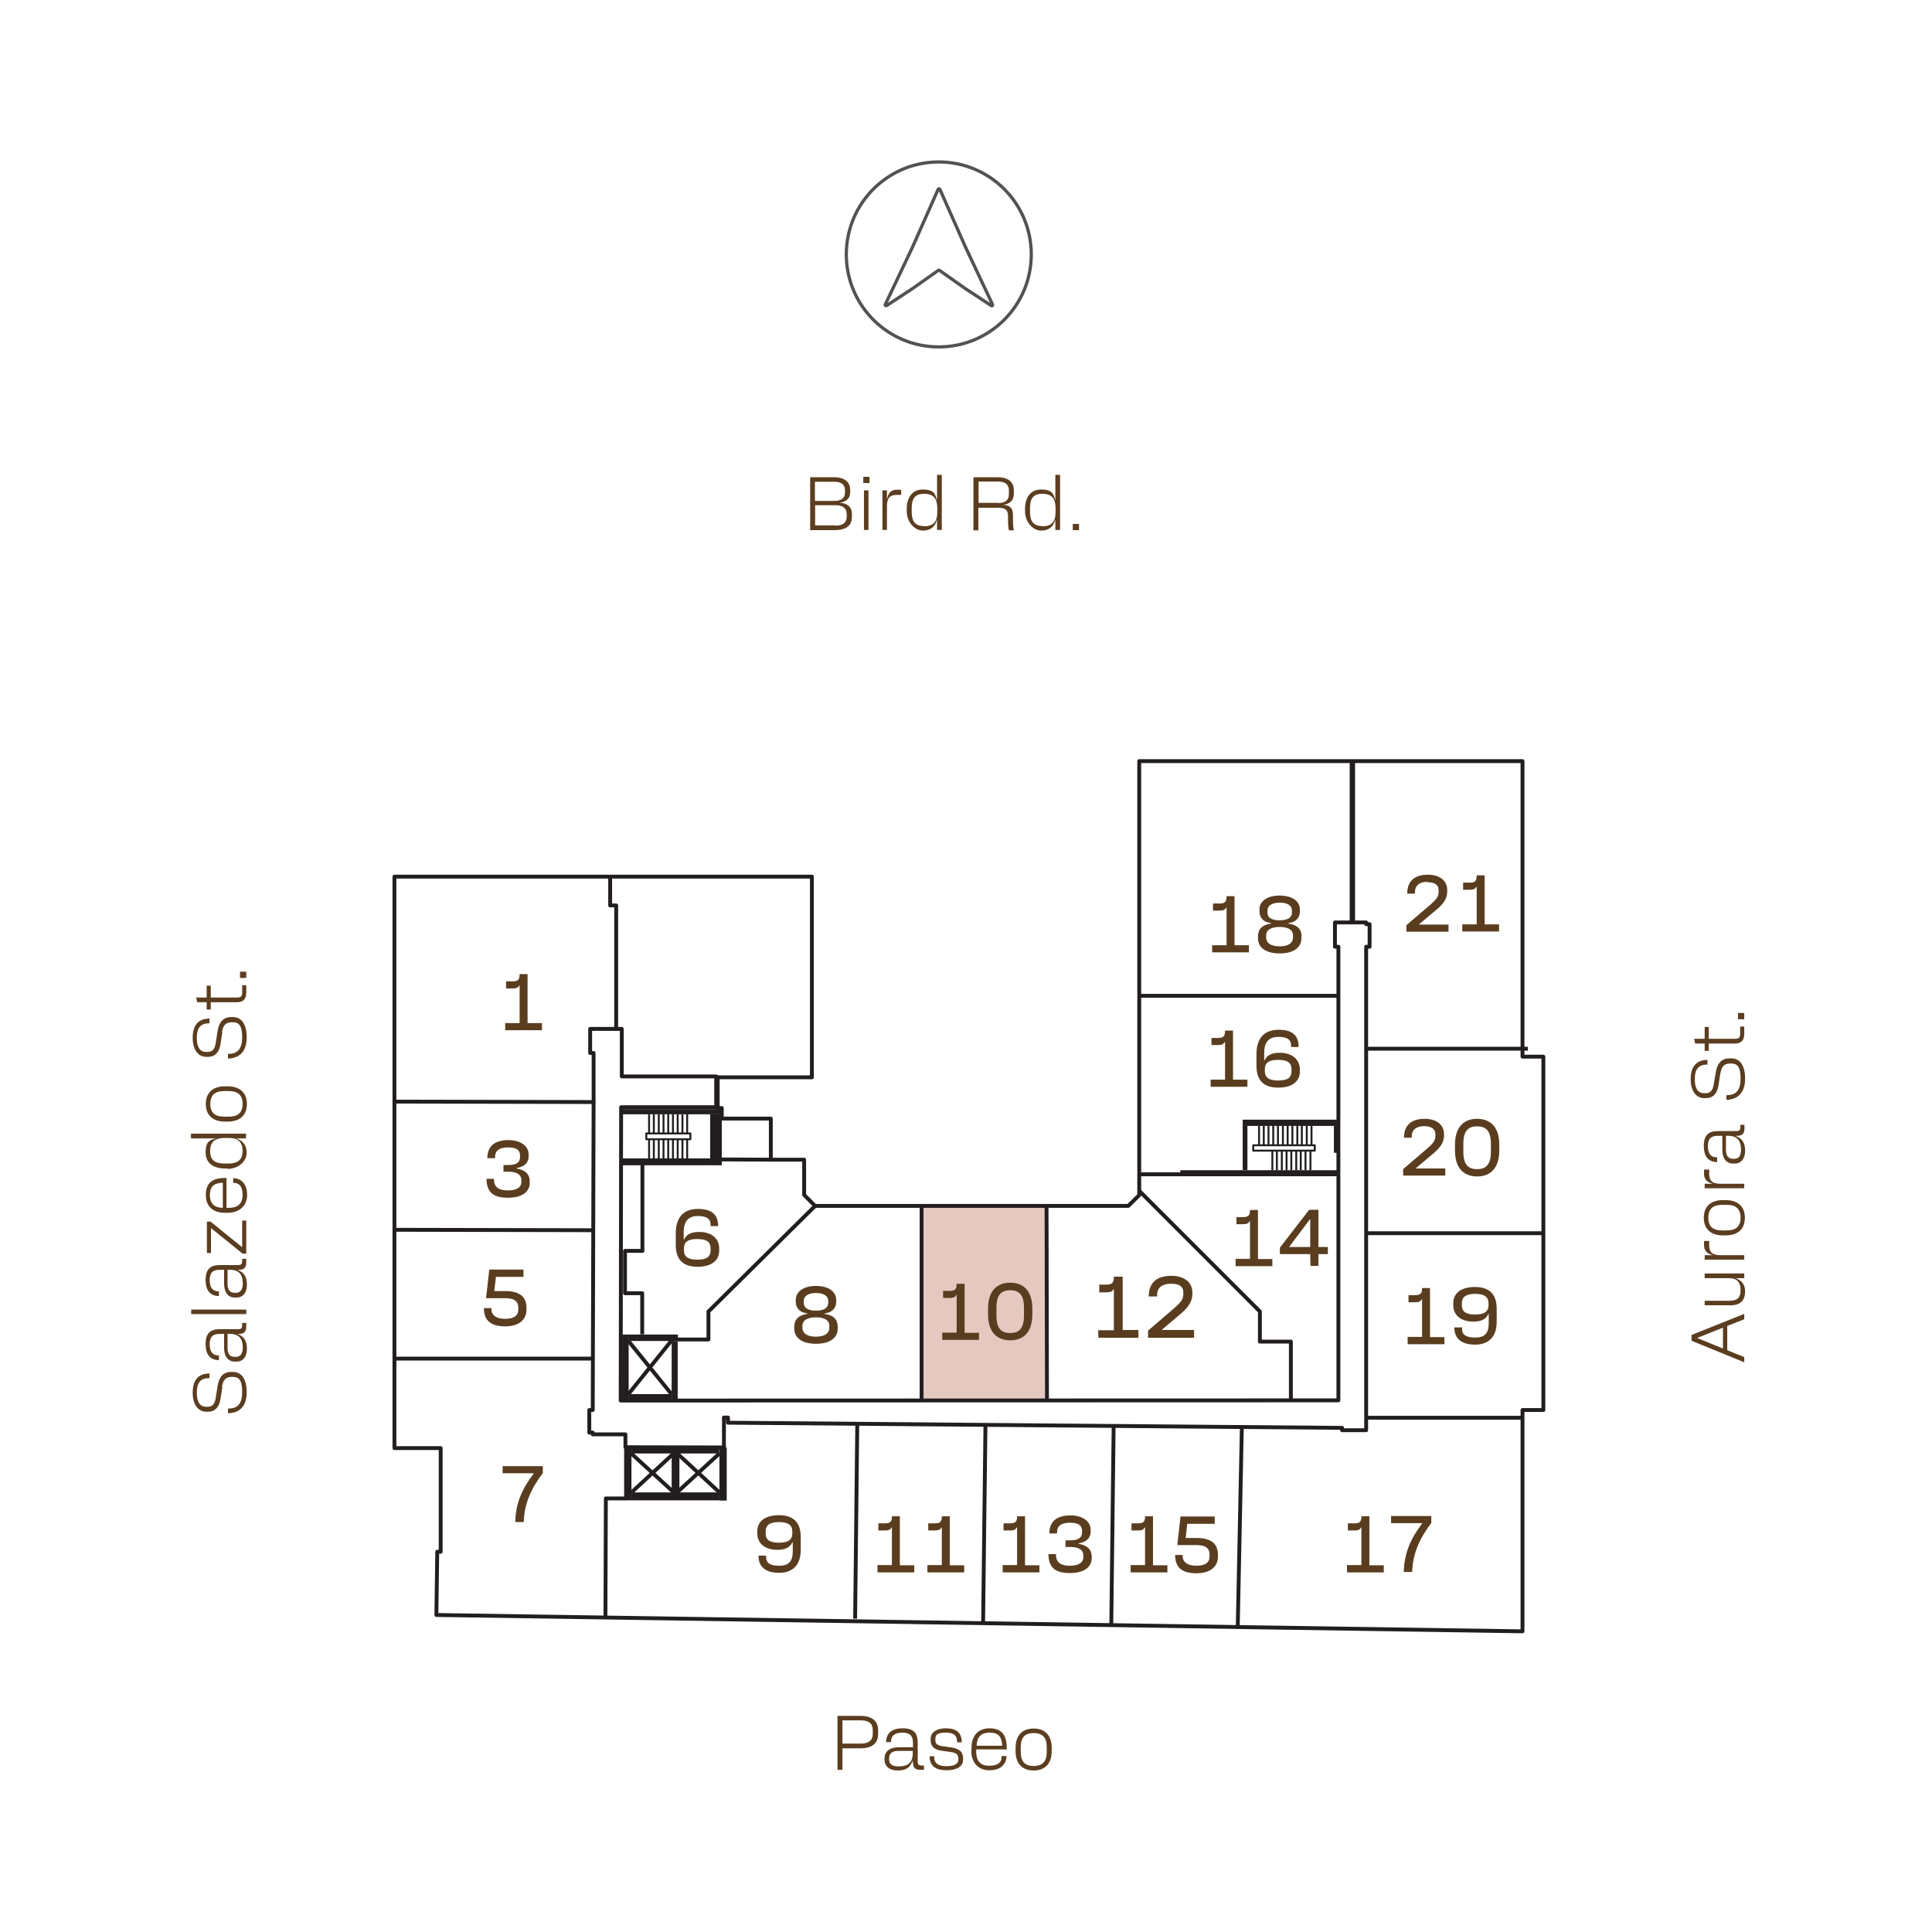 <svg xmlns="http://www.w3.org/2000/svg" xmlns:xlink="http://www.w3.org/1999/xlink" id="Capa_1" x="0px" y="0px" viewBox="0 0 898.3 898.3" style="enable-background:new 0 0 898.3 898.3;" xml:space="preserve"> <style type="text/css"> .st0{fill:#E5C9C1;} .st1{fill:#5B3D1F;} .st2{clip-path:url(#SVGID_00000172431772215213345690000016775718827062859928_);} .st3{fill:none;stroke:#221E20;stroke-width:1.8;stroke-linejoin:round;} .st4{fill:none;stroke:#221E20;stroke-width:2.5;stroke-linejoin:round;} .st5{fill:#221E20;} .st6{fill:none;stroke:#221E20;stroke-width:0.9;stroke-linejoin:round;} .st7{fill:#5A3D1F;} .st8{fill:none;stroke:#525252;stroke-width:1.5;stroke-miterlimit:10;} </style> <g id="Capa_2"> <polygon class="st0" points="486.8,650.6 428.5,650.6 428.5,560.7 486.6,560.8 "></polygon> <g> <g> <path class="st1" d="M376.7,221.9h11.1c4.4,0,7.5,1.8,7.5,5.9v1.1c0,3-2.1,4.5-4.9,4.8l0,0c3.4,0.3,5.7,1.8,5.7,5.3v1.4 c0,4.5-3.4,6.1-8.3,6.1h-11.1V222l0,0L376.7,221.9z M387.9,232.9c3.3,0,5-1.3,5-4V228c0-2.7-1.8-4-5-4h-9v8.9H387.9z M388.4,244.4c3.5,0,5.3-1.4,5.3-4.2v-1.1c0-2.8-1.8-4.2-5.3-4.2H379v9.4h9.4V244.4z"></path> <path class="st1" d="M401.4,221.7h2.9v2.9h-2.9V221.7z M401.7,228h2.1v18.4h-2.1V228z"></path> <path class="st1" d="M419,228v2.1h-2.1c-3.4,0-4.5,1.8-4.5,5.3v11h-2.1V228h2.1v3.9h0.1c0.5-2.5,1.6-4.2,4.6-4.2 S418.6,227.8,419,228L419,228L419,228z"></path> <path class="st1" d="M421.6,237.8v-1.2c0-5.1,2.4-9,7.5-9s5.8,2.1,6.5,4.9h0.1v-11.7h2.2v25.6h-2.2v-4.6h-0.1 c-0.7,2.8-2.7,4.9-6.5,4.9s-7.5-3.9-7.5-9l0,0V237.8z M429.7,244.7c4.4,0,6.1-2.3,6.1-6.5v-1.8c0-4.4-1.6-6.8-6.1-6.8 s-5.8,2.4-5.8,6.9v1.3c0,4.4,1.4,6.8,5.8,6.8l0,0V244.7z"></path> <path class="st1" d="M452.7,221.9h11.2c4.4,0,7.5,1.8,7.5,6.2v1.4c0,3.4-2.1,4.9-5,5.2l0,0c2.8,0.2,4.6,1.3,4.6,4.6v2.4 c0,1.5,0,3.1,0.4,4.9h-2.3c-0.4-1.8-0.4-3.4-0.4-4.9V240c0-2.9-1.3-3.9-4.3-3.9h-9.5v10.5h-2.3v-24.5l0,0L452.7,221.9 L452.7,221.9z M464.1,233.9c3.2,0,5-1.3,5-4.1V228c0-2.8-1.8-4.1-5-4.1H455v9.9h9.1V233.9z"></path> <path class="st1" d="M476.6,237.8v-1.2c0-5.1,2.4-9,7.5-9s5.8,2.1,6.5,4.9h0.1v-11.7h2.2v25.6h-2.2v-4.6h-0.1 c-0.7,2.8-2.7,4.9-6.5,4.9s-7.5-3.9-7.5-9l0,0V237.8z M484.7,244.7c4.4,0,6.1-2.3,6.1-6.5v-1.8c0-4.4-1.6-6.8-6.1-6.8 s-5.8,2.4-5.8,6.9v1.3c0,4.4,1.4,6.8,5.8,6.8l0,0V244.7z"></path> <path class="st1" d="M498.8,243.6h2.9v2.9h-2.9V243.6z"></path> </g> <g> <path class="st1" d="M103.4,644.8l-0.9,5.8c-0.6,3.6-2.5,5.8-5.8,5.8h-0.8c-3.5,0-6.3-3-6.3-8.8s2.4-8.9,7.8-9v2.2h-0.5 c-3.6,0-5.4,2.1-5.4,6.8s1.8,6.5,4.3,6.5h0.5c2.5,0,3.5-1.2,4-4.1l0.9-5.8c0.7-4,2.6-6.3,6.3-6.3h0.9c3.8,0,6.3,3.2,6.3,9.4 s-2.9,9.7-8.7,9.8v-2.2h0.5c4,0,6.1-2.3,6.1-7.7s-1.4-7-4.4-7h-0.5c-2.7,0-4,1.4-4.5,4.7h0.2V644.8z"></path> <path class="st1" d="M111.3,620.2h-0.9c3.4,1.3,4.4,3.6,4.4,7s-1.6,5.9-4.9,5.9h-0.8c-2.8,0-4.9-2.2-4.9-6.3v-6.6h-2 c-3.2,0-4.7,1.3-4.7,4.8s1.4,5.1,3.8,5.2h0.5v2.2c-4,0-6.2-2.5-6.2-7.5s2.2-6.9,6.7-6.9h8.5c1.4,0,1.8-0.6,1.8-1.8v-1.1h1.9 c0,0.5,0,1,0,1.8C114.5,618.8,113.7,620.2,111.3,620.2L111.3,620.2L111.3,620.2z M112.9,626.7c0-3.3-1-6.5-6-6.5h-1.1v6.6 c0,2.9,1.3,4.1,3.3,4.1h0.6C111.8,630.9,112.8,629.4,112.9,626.7L112.9,626.7L112.9,626.7z"></path> <path class="st1" d="M88.9,611v-2.1h25.6v2.1H88.9z"></path> <path class="st1" d="M111.3,590.4h-0.9c3.4,1.3,4.4,3.6,4.4,7s-1.6,5.9-4.9,5.9h-0.8c-2.8,0-4.9-2.2-4.9-6.3v-6.6h-2 c-3.2,0-4.7,1.3-4.7,4.8s1.4,5.1,3.8,5.2h0.5v2.2c-4,0-6.2-2.5-6.2-7.5s2.2-6.9,6.7-6.9h8.5c1.4,0,1.8-0.6,1.8-1.8v-1.1h1.9 c0,0.5,0,1,0,1.8C114.5,589,113.7,590.4,111.3,590.4L111.3,590.4L111.3,590.4z M112.9,596.9c0-3.3-1-6.5-6-6.5h-1.1v6.6 c0,2.9,1.3,4.1,3.3,4.1h0.6C111.8,601.1,112.8,599.6,112.9,596.9L112.9,596.9L112.9,596.9z"></path> <path class="st1" d="M112.8,582.9L98.1,571l0,0v11.6h-1.9V568h1.7l14.7,11.9l0,0v-12.4h1.9v15.4H112.8z"></path> <path class="st1" d="M105.9,563.9h-1.4c-5,0-8.8-2.6-8.8-8.3s3.2-7.9,9-7.9h0.6v13.9h1.1c3.9,0,6.4-1.7,6.4-6s-1.9-5.6-4-5.6 h-0.4v-2.2c3.7,0,6.5,2.6,6.5,7.8S111.1,563.9,105.9,563.9L105.9,563.9L105.9,563.9z M103.6,549.9c-3.8,0.2-6,1.4-6,5.7 s2.3,5.9,6,6V549.9L103.6,549.9L103.6,549.9z"></path> <path class="st1" d="M105.8,543.3h-1.2c-5.1,0-9-2.3-9-7.5s2.1-5.8,4.9-6.5l0,0H88.8v-2.2h25.6v2.2h-4.6c2.8,0.9,4.9,2.8,4.9,6.7 s-3.8,7.5-9,7.5l0,0L105.8,543.3z M112.8,535.2c0-4.4-2.3-6.1-6.5-6.1h-1.8c-4.4,0-6.8,1.7-6.8,6.1s2.4,5.8,6.9,5.8h1.3 C110.3,541,112.7,539.6,112.8,535.2L112.8,535.2L112.8,535.2z"></path> <path class="st1" d="M104.5,505.1h1.4c5,0,8.9,2.5,8.9,8.2c0,5.7-3.8,8.2-8.9,8.2h-1.4c-5,0-8.8-2.5-8.8-8.2 S99.5,505.1,104.5,505.1L104.5,505.1L104.5,505.1z M112.8,513.3c0-4.4-2.5-6-6.4-6h-2.2c-3.9,0-6.4,1.6-6.4,6 c0,4.4,2.5,5.9,6.4,5.9h2.2C110.3,519.2,112.8,517.6,112.8,513.3z"></path> <path class="st1" d="M103.4,479.8l-0.9,5.8c-0.6,3.6-2.5,5.8-5.8,5.8h-0.8c-3.5,0-6.3-3-6.3-8.8s2.4-8.9,7.8-9v2.2h-0.5 c-3.6,0.1-5.4,2.1-5.4,6.8s1.8,6.5,4.3,6.5h0.5c2.5,0,3.5-1.2,4-4.1l0.9-5.8c0.7-4,2.6-6.3,6.3-6.3h0.9c3.8,0,6.3,3.2,6.3,9.4 s-2.9,9.7-8.7,9.9V490h0.5c4-0.1,6.1-2.4,6.1-7.7s-1.4-7-4.4-7h-0.5c-2.7,0-4,1.4-4.5,4.7l0,0L103.4,479.8L103.4,479.8z"></path> <path class="st1" d="M110.2,466H98v3.4h-1.9V466h-4.4l-0.5-2.2h4.9v-5.5H98v5.5h12.3c1.7,0,2.3-0.6,2.3-2.3v-3.4h1.9 c0,1,0,2.1,0,3.4C114.5,464.5,113.1,466,110.2,466L110.2,466L110.2,466z"></path> <path class="st1" d="M111.6,454.7v-2.9h2.9v2.9H111.6z"></path> </g> <g> <path class="st1" d="M786.5,623.4v-2.7l24.5-9.8v2.5l-7.9,3.1v11.3l7.9,3.2v2.4L786.5,623.4L786.5,623.4z M801.1,617.3l-12,4.8 l0,0l12,4.9V617.3L801.1,617.3z"></path> <path class="st1" d="M792.6,594.3v-2.2H811v2.2h-3.9c2.4,1,4.3,2.6,4.3,6.2s-1.7,6.4-6.7,6.4h-12.1v-2.1h11.5 c4.2,0,5.2-1.9,5.2-5.1s-1.5-5.4-5.2-5.4L792.6,594.3L792.6,594.3z"></path> <path class="st1" d="M792.6,577h2.1v2.1c0,3.4,1.8,4.5,5.3,4.5h11v2.1h-18.4v-2.1h3.9c-2.5-0.6-4.2-1.8-4.2-4.7s0-1.5,0.2-1.9 L792.6,577L792.6,577z"></path> <path class="st1" d="M801,558h1.4c5,0,8.9,2.5,8.9,8.2s-3.8,8.2-8.9,8.2H801c-5,0-8.8-2.5-8.8-8.2S796,558,801,558z M809.3,566.2 c0-4.4-2.5-6-6.4-6h-2.2c-3.9,0-6.4,1.6-6.4,6s2.5,5.9,6.4,5.9h2.2C806.8,572.1,809.3,570.5,809.3,566.2z"></path> <path class="st1" d="M792.6,543.8h2.1v2.1c0,3.4,1.8,4.5,5.3,4.5h11v2.1h-18.4v-2.1h3.9c-2.5-0.6-4.2-1.8-4.2-4.7s0-1.5,0.2-1.9 L792.6,543.8L792.6,543.8z"></path> <path class="st1" d="M807.8,528.1h-0.9c3.4,1.3,4.5,3.6,4.5,7s-1.6,5.9-4.9,5.9h-0.8c-2.8,0-4.9-2.2-4.9-6.3v-6.6h-2 c-3.2,0-4.7,1.3-4.7,4.8s1.4,5.1,3.8,5.2h0.5v2.2c-4,0-6.2-2.5-6.2-7.5s2.2-6.9,6.7-6.9h8.5c1.4,0,1.8-0.6,1.8-1.8V523h1.9 c0,0.5,0,1,0,1.8C811.1,526.7,810.3,528.1,807.8,528.1L807.8,528.1L807.8,528.1z M809.5,534.6c0-3.3-1-6.5-6-6.5h-1v6.6 c0,2.9,1.3,4.1,3.3,4.1h0.6C808.5,538.8,809.5,537.3,809.5,534.6L809.5,534.6L809.5,534.6z"></path> <path class="st1" d="M799.9,499l-0.9,5.8c-0.6,3.6-2.5,5.8-5.8,5.8h-0.8c-3.5,0-6.3-3-6.3-8.8s2.5-8.9,7.8-9v2.2h-0.5 c-3.6,0.1-5.4,2.1-5.4,6.8s1.8,6.5,4.3,6.5h0.5c2.5,0,3.5-1.2,4-4.1l1-5.8c0.7-4,2.6-6.3,6.3-6.3h1c3.8,0,6.3,3.2,6.3,9.4 s-3,9.7-8.7,9.9v-2.2h0.5c4-0.1,6.1-2.3,6.1-7.7s-1.4-7-4.4-7h-0.5c-2.7,0-4,1.4-4.5,4.7l0,0L799.9,499L799.9,499z"></path> <path class="st1" d="M806.7,485.2h-12.2v3.4h-1.9v-3.4h-4.4l-0.5-2.2h4.9v-5.5h1.9v5.5h12.3c1.7,0,2.3-0.6,2.3-2.3v-3.4h1.9 c0,1,0,2.1,0,3.4c0,3-1.4,4.5-4.4,4.5l0,0H806.7z"></path> <path class="st1" d="M808.1,473.9V471h2.9v2.9H808.1z"></path> </g> <g> <path class="st1" d="M389.4,797.8H400c4.8,0,8.3,1.9,8.3,6.7v1.7c0,4.8-3.4,6.7-8.3,6.7h-8.3v10h-2.3v-25l0,0L389.4,797.8z M400.3,810.7c3.6,0,5.5-1.5,5.5-4.5v-1.8c0-3.1-1.9-4.5-5.5-4.5h-8.6v10.8H400.3z"></path> <path class="st1" d="M424.4,819.6v-0.9h-0.1c-1.2,3.5-3.5,4.5-7,4.5s-6-1.7-6-5v-0.8c0-2.9,2.3-5,6.4-5h6.8v-2 c0-3.3-1.4-4.8-4.9-4.8s-5.2,1.4-5.3,3.9v0.5H412c0.1-4.1,2.5-6.4,7.7-6.4s7,2.2,7,6.8v8.7c0,1.4,0.6,1.8,1.8,1.8h1.1v2 c-0.5,0-1.1,0-1.8,0c-2,0-3.3-0.8-3.3-3.3H424.4L424.4,819.6z M417.8,821.3c3.4,0,6.6-1,6.6-6.1v-1.1h-6.8c-3,0-4.2,1.4-4.2,3.4 v0.6c0,2.1,1.5,3.2,4.3,3.2L417.8,821.3L417.8,821.3z"></path> <path class="st1" d="M432.2,816.6h2.2v0.5c0,3.2,2.5,4.1,5.8,4.1s5.4-1,5.4-3v-0.5c0-2-0.9-2.7-3.6-3.1l-4.3-0.6 c-3.1-0.5-5-1.9-5-4.8v-0.7c0-3.2,3.1-4.9,7-4.9c5.8,0,7.4,2.6,7.5,6.5H445v-0.5c-0.1-2.6-1.4-4-5.3-4s-4.8,1-4.8,3v0.5 c0,1.8,1,2.4,3.2,2.8l4.3,0.6c3.7,0.6,5.4,2,5.4,5.1v0.7c0,3-3,4.8-7.6,4.8s-7.9-1.5-8-6.6l0,0V816.6z"></path> <path class="st1" d="M451.7,814.1v-1.5c0-5.1,2.7-9,8.4-9s8,3.2,8,9.2v0.6h-14.2v1.1c0,4,1.7,6.5,6.1,6.5s5.7-1.9,5.7-4.1v-0.4 h2.3c-0.1,3.7-2.6,6.6-8,6.6s-8.4-3.9-8.4-9L451.7,814.1L451.7,814.1z M466,811.7c-0.2-3.9-1.5-6.1-5.8-6.1s-6,2.3-6.1,6.1h12 H466z"></path> <path class="st1" d="M489,812.7v1.5c0,5.1-2.5,9-8.4,9s-8.4-3.9-8.4-9v-1.5c0-5.1,2.5-9,8.4-9S489,807.6,489,812.7z M480.6,821.1 c4.5,0,6.1-2.5,6.1-6.5v-2.3c0-4-1.6-6.5-6.1-6.5s-6,2.6-6,6.5v2.3C474.6,818.6,476.2,821.1,480.6,821.1z"></path> </g> <g> <g> <defs> <rect id="SVGID_1_" x="150.4" y="316.7" width="623.8" height="444.9"></rect> </defs> <clipPath id="SVGID_00000109025199528997292830000002994807802998735528_"> <use xlink:href="#SVGID_1_" style="overflow:visible;"></use> </clipPath> <g style="clip-path:url(#SVGID_00000109025199528997292830000002994807802998735528_);"> <g> <polyline class="st3" points="280.9,407.6 183.4,407.6 183.4,673.3 204.9,673.3 204.9,721.5 203.3,721.5 202.9,750.9 707.9,758.5 707.9,655.6 717.6,655.6 717.6,491.3 707.9,491.3 707.9,353.9 529.7,353.9 529.7,554.2 529.7,555.7 524.6,560.7 379,560.7 373.9,555.6 373.9,539.2 358.4,539.2 358.4,520.1 335.6,520.1 335.6,515.2 333.7,515.2 333.7,500.9 377.5,500.9 377.5,407.6 280.9,407.6 "></polyline> <polyline class="st3" points="283.7,407.6 283.7,421 284.9,421 286.5,421 286.5,478.4 274.4,478.4 274.4,489.6 276,489.6 276,512.4 183.4,512.2 "></polyline> <line class="st3" x1="183.4" y1="571.8" x2="275.9" y2="572"></line> <line class="st3" x1="275.6" y1="631.7" x2="183.4" y2="631.7"></line> <polyline class="st3" points="290.4,696.7 281.7,696.7 281.5,752.1 "></polyline> <line class="st3" x1="398.6" y1="661.5" x2="397.6" y2="752.6"></line> <line class="st3" x1="458.2" y1="662.3" x2="457.1" y2="754.8"></line> <line class="st3" x1="517.8" y1="663.1" x2="516.7" y2="755.7"></line> <line class="st3" x1="577.4" y1="663.9" x2="575.5" y2="756.5"></line> <line class="st3" x1="635.2" y1="659.2" x2="707.9" y2="659.2"></line> <line class="st3" x1="635.2" y1="573.4" x2="717.6" y2="573.4"></line> <line class="st3" x1="635.2" y1="487.6" x2="710.4" y2="487.6"></line> <line class="st4" x1="628.8" y1="428.9" x2="628.8" y2="353.9"></line> <line class="st3" x1="622.3" y1="463" x2="529.7" y2="463"></line> <line class="st3" x1="549.4" y1="546" x2="529.7" y2="546"></line> <polyline class="st3" points="600.2,651.1 600.2,623.8 585.8,623.8 585.8,609.8 529.7,553.7 "></polyline> <line class="st3" x1="486.8" y1="651.1" x2="486.6" y2="560.8"></line> <line class="st3" x1="428.5" y1="651.1" x2="428.5" y2="560.7"></line> <polyline class="st3" points="315.1,622.8 329.4,622.8 329.4,609.8 379,560.7 "></polyline> <line class="st3" x1="358.4" y1="539.2" x2="335.6" y2="539.1"></line> <polyline class="st3" points="298.7,541.4 298.7,568.6 298.7,581.6 290.6,581.6 290.6,601.3 298.6,601.3 298.6,620.4 "></polyline> <polyline class="st3" points="286.5,478.4 289.1,478.4 289.1,500.5 333,500.5 333,514.8 288.8,514.8 288.6,651.2 622.3,651.1 622.3,440.2 620.7,440.2 620.7,428.9 635.2,428.9 635.2,429.7 636.8,429.7 636.8,440.2 635.2,440.2 635.2,665 624,665 624,663.9 338.5,661.5 338.5,659.1 336.6,659.1 336.6,673 290.8,672.9 290.8,666.9 275.6,666.9 275.6,666.1 274,666.1 274,655.6 275.6,655.6 276,512.4 "></polyline> <rect x="288.8" y="515.7" class="st5" width="46.9" height="2.4"></rect> <rect x="330.2" y="518.1" class="st5" width="5.4" height="23.7"></rect> <rect x="288.9" y="538.6" class="st5" width="41.3" height="3.2"></rect> <rect x="300.5" y="527" class="st6" width="20.5" height="2.7"></rect> <polyline class="st6" points="301.8,518.1 301.8,527 301.8,518.1 "></polyline> <line class="st6" x1="304" y1="527" x2="304" y2="518.1"></line> <line class="st6" x1="306.3" y1="527" x2="306.3" y2="518.1"></line> <line class="st6" x1="308.5" y1="527" x2="308.5" y2="518.1"></line> <line class="st6" x1="310.7" y1="527" x2="310.7" y2="518.1"></line> <line class="st6" x1="312.9" y1="527" x2="312.9" y2="518.1"></line> <line class="st6" x1="315.1" y1="527" x2="315.1" y2="518.1"></line> <line class="st6" x1="317.3" y1="527" x2="317.3" y2="518.1"></line> <line class="st6" x1="319.5" y1="527" x2="319.5" y2="518"></line> <polyline class="st6" points="301.8,529.8 301.8,538.7 301.8,529.8 "></polyline> <line class="st6" x1="304" y1="538.7" x2="304" y2="529.8"></line> <line class="st6" x1="306.3" y1="538.7" x2="306.3" y2="529.8"></line> <line class="st6" x1="308.5" y1="538.7" x2="308.5" y2="529.8"></line> <line class="st6" x1="310.7" y1="538.7" x2="310.7" y2="529.8"></line> <line class="st6" x1="312.9" y1="538.7" x2="312.9" y2="529.8"></line> <line class="st6" x1="315.1" y1="538.7" x2="315.1" y2="529.8"></line> <line class="st6" x1="317.3" y1="538.7" x2="317.3" y2="529.8"></line> <line class="st6" x1="319.5" y1="538.7" x2="319.5" y2="529.7"></line> <rect x="577.8" y="520.6" class="st5" width="44.1" height="2.9"></rect> <rect x="548.8" y="544.1" class="st5" width="73.1" height="2.8"></rect> <rect x="577.8" y="523.5" class="st5" width="2.2" height="20.5"></rect> <rect x="620.2" y="523.5" class="st5" width="1.6" height="12.5"></rect> <rect x="582.7" y="532.5" class="st6" width="28.6" height="2.5"></rect> <polyline class="st6" points="592,532.3 592,523.3 592,532.5 "></polyline> <line class="st6" x1="594.2" y1="532.5" x2="594.2" y2="523.3"></line> <line class="st6" x1="596.5" y1="532.5" x2="596.5" y2="523.3"></line> <line class="st6" x1="598.7" y1="532.5" x2="598.7" y2="523.3"></line> <line class="st6" x1="600.9" y1="532.5" x2="600.9" y2="523.3"></line> <line class="st6" x1="603.2" y1="532.5" x2="603.2" y2="523.3"></line> <line class="st6" x1="605.3" y1="532.5" x2="605.3" y2="523.3"></line> <line class="st6" x1="607.6" y1="532.5" x2="607.6" y2="523.3"></line> <line class="st6" x1="609.8" y1="532.5" x2="609.8" y2="523.3"></line> <line class="st6" x1="585.4" y1="532.6" x2="585.4" y2="523.4"></line> <line class="st6" x1="587.6" y1="532.6" x2="587.6" y2="523.4"></line> <line class="st6" x1="589.8" y1="532.6" x2="589.8" y2="523.4"></line> <line class="st6" x1="604.8" y1="544.1" x2="604.8" y2="534.9"></line> <line class="st6" x1="607" y1="544.1" x2="607" y2="534.9"></line> <line class="st6" x1="609.3" y1="544.1" x2="609.3" y2="534.9"></line> <line class="st6" x1="598.2" y1="544.2" x2="598.2" y2="535"></line> <line class="st6" x1="600.4" y1="544.2" x2="600.4" y2="535"></line> <line class="st6" x1="602.7" y1="544.2" x2="602.7" y2="535"></line> <line class="st6" x1="591.6" y1="544.2" x2="591.6" y2="535"></line> <line class="st6" x1="593.7" y1="544.2" x2="593.7" y2="535"></line> <line class="st6" x1="596" y1="544.2" x2="596" y2="535"></line> <rect x="289.3" y="620.5" class="st5" width="3" height="30.6"></rect> <rect x="292.2" y="620.5" class="st5" width="23" height="3"></rect> <rect x="312.3" y="623.5" class="st5" width="2.8" height="27.6"></rect> <rect x="292.2" y="648.2" class="st5" width="20.1" height="2.9"></rect> <rect x="334.5" y="673" class="st5" width="3.4" height="24.7"></rect> <rect x="290.2" y="673.4" class="st5" width="3.4" height="24.2"></rect> <rect x="293.6" y="693.9" class="st5" width="40.9" height="3.7"></rect> <rect x="293.6" y="673.4" class="st5" width="40.8" height="2.4"></rect> <rect x="313.2" y="675.8" class="st3" width="1.8" height="18"></rect> <line class="st3" x1="292.2" y1="623.5" x2="312.2" y2="648.2"></line> <line class="st3" x1="292.2" y1="648.2" x2="312.3" y2="623.2"></line> <line class="st3" x1="293.5" y1="675.8" x2="313.3" y2="693.9"></line> <line class="st3" x1="293.5" y1="694" x2="313.2" y2="675.8"></line> <line class="st3" x1="314.9" y1="675.8" x2="334.5" y2="693.9"></line> <line class="st3" x1="314.9" y1="693.8" x2="334.5" y2="675.8"></line> </g> </g> </g> <g> <path class="st7" d="M234.9,475.7h6.7v-17.5h-0.2c-0.4,1-1.3,1.4-3.1,1.4h-3v-3.3h3c2.6,0,3.3-0.8,3.3-3.4h3.7v22.8h6.7v3.3 h-17.1L234.9,475.7L234.9,475.7L234.9,475.7z"></path> <path class="st7" d="M248.1,685.2V685h-14.4v-3.3h18.7v3.2c-5.5,7.3-8.6,14.2-8.9,22.8h-3.9 C239.7,699.1,242.7,692.3,248.1,685.2L248.1,685.2L248.1,685.2z"></path> <path class="st7" d="M352.7,723.3h3.5v0.8c0.1,2.6,1.8,3.9,6.2,3.9s6.2-2.1,6.2-6.7v-4.2h-0.2c-1.1,2.5-3.5,3.5-7,3.5 c-5.5,0-9.3-2.8-9.3-7.7v-0.8c0-4.9,3.8-7.6,10.1-7.6s10.1,3,10.1,10.1v6.1c0,7.3-4.1,10.6-10,10.6S352.6,728.9,352.7,723.3 L352.7,723.3L352.7,723.3z M362.2,717.3c4.4,0,6.2-1.5,6.2-4.4v-0.8c0-2.9-1.8-4.4-6.2-4.4s-6.2,1.5-6.2,4.4v0.8 C356,715.8,357.6,717.3,362.2,717.3z"></path> <g> <path class="st7" d="M626.3,727.7h6.7v-17.5h-0.2c-0.4,1-1.3,1.4-3.1,1.4h-3v-3.3h3c2.6,0,3.3-0.8,3.3-3.3h3.7v22.8h6.7v3.3 h-17.1v-3.3l0,0L626.3,727.7z"></path> <path class="st7" d="M661.2,708.4v-0.2h-14.4v-3.3h18.7v3.2c-5.5,7.3-8.6,14.2-8.9,22.8h-3.9 C652.9,722.3,655.8,715.5,661.2,708.4L661.2,708.4L661.2,708.4z"></path> </g> <g> <path class="st7" d="M562.9,502h6.7v-17.5h-0.2c-0.4,1-1.3,1.4-3.1,1.4h-3v-3.3h3c2.6,0,3.3-0.8,3.3-3.4h3.7V502h6.7v3.3h-17.1 L562.9,502L562.9,502L562.9,502z"></path> <path class="st7" d="M604.4,497.3v0.8c0,4.9-3.8,7.6-10.1,7.6s-10.1-3-10.1-10.1v-5.4c0-8,4.1-11.4,10.3-11.4s9.3,2.4,9.3,8 h-3.5V486c0-2.6-1.8-3.9-5.9-3.9s-6.6,2.1-6.6,7.4v3.5h0.2c1.1-2.5,3.5-3.5,7-3.5C600.5,489.5,604.3,492.3,604.4,497.3 L604.4,497.3L604.4,497.3z M594.3,502.4c4.6,0,6.2-1.5,6.2-4.4v-0.8c0-2.9-1.6-4.4-6.2-4.4s-6.2,1.5-6.2,4.4v0.8 C588.1,500.9,589.9,502.4,594.3,502.4z"></path> </g> <g> <path class="st7" d="M563.6,439.5h6.7V422h-0.2c-0.4,1-1.3,1.4-3.1,1.4h-3v-3.3h3c2.6,0,3.3-0.8,3.3-3.4h3.7v22.8h6.7v3.3 h-17.1L563.6,439.5L563.6,439.5L563.6,439.5z"></path> <path class="st7" d="M605.1,435.4v0.8c0,4.5-3.8,7.1-10.1,7.1s-10.1-2.6-10.1-7.1v-0.8c0-3.2,1.8-5.4,6.1-6v-0.2 c-3.9-0.5-5.4-2.8-5.4-5.5v-0.8c0-3.7,3.3-6.5,9.4-6.5s9.4,2.8,9.4,6.5v0.8c0,2.7-1.5,5-5.4,5.5v0.2c4.3,0.6,6.2,2.8,6.2,6 H605.1L605.1,435.4z M595,440c3.7,0,6.2-1.3,6.2-4.2V435c0-2.8-2.5-4-6.2-4s-6.3,1.2-6.3,4v0.8C588.7,438.7,591.2,440,595,440z M595,427.9c3.9,0,5.7-1.4,5.7-3.6v-0.8c0-2.6-2.2-3.8-5.7-3.8s-5.7,1.3-5.7,3.8v0.8C589.3,426.6,591.1,427.9,595,427.9z"></path> </g> <g> <path class="st7" d="M662.2,523.6c-3.3,0-5.7,1.4-5.8,4.7v0.7h-3.6c0-6.4,4.1-8.8,9.6-8.8s9,2.8,9,7.1v0.7c0,3-1.6,5.5-4.7,8.1 l-8.3,7v0.2H672v3.3h-19.6v-3l11.1-9.5c2.7-2.3,3.9-3.7,3.9-6v-0.7C667.4,524.9,665.6,523.7,662.2,523.6L662.2,523.6 L662.2,523.6z"></path> <path class="st7" d="M686.8,520.2c5.6,0,10.3,3.2,10.3,12.1v2.6c0,8.9-4.7,12.1-10.3,12.1s-10.3-3.2-10.3-12.1v-2.6 C676.5,523.4,681.2,520.2,686.8,520.2z M686.8,543.6c4.2,0,6.4-2.2,6.4-8.1v-3.7c0-5.9-2.2-8.1-6.4-8.1s-6.4,2.2-6.4,8.1v3.7 C680.4,541.4,682.6,543.6,686.8,543.6z"></path> </g> <g> <path class="st7" d="M654.5,621.6h6.7v-17.5H661c-0.4,1-1.3,1.4-3.1,1.4h-3v-3.3h3c2.6,0,3.3-0.8,3.3-3.3h3.7v22.8h6.7v3.3 h-17.1v-3.3l0,0L654.5,621.6z"></path> <path class="st7" d="M676.3,617.2h3.5v0.8c0,2.6,1.8,3.9,6.2,3.9s6.2-2.1,6.2-6.7V611H692c-1.1,2.5-3.5,3.5-7,3.5 c-5.5,0-9.3-2.8-9.3-7.7V606c0-4.9,3.8-7.6,10.1-7.6s10.1,3,10.1,10.1v6.1c0,7.3-4.1,10.6-10,10.6s-9.7-2.4-9.7-8L676.3,617.2 L676.3,617.2z M685.9,611.2c4.4,0,6.2-1.5,6.2-4.4V606c0-2.9-1.8-4.4-6.2-4.4s-6.2,1.5-6.2,4.4v0.8 C679.7,609.7,681.3,611.2,685.9,611.2z"></path> </g> <path class="st7" d="M334.4,580.6v0.8c0,4.9-3.8,7.6-10.1,7.6s-10.1-3-10.1-10.1v-5.4c0-8,4.1-11.4,10.3-11.4s9.4,2.4,9.4,8 h-3.5v-0.8c-0.1-2.6-1.8-3.9-5.9-3.9s-6.6,2.1-6.6,7.4v3.5h0.2c1.1-2.5,3.5-3.5,7-3.5c5.5,0,9.3,2.8,9.3,7.7l0,0L334.4,580.6z M324.2,585.7c4.6,0,6.2-1.5,6.2-4.4v-0.8c0-2.9-1.6-4.4-6.2-4.4s-6.2,1.5-6.2,4.4v0.8C318,584.2,319.8,585.7,324.2,585.7z"></path> <g> <path class="st7" d="M438.1,619.6h6.7v-17.5h-0.2c-0.4,1-1.3,1.4-3.1,1.4h-3v-3.3h3c2.6,0,3.3-0.8,3.3-3.3h3.7v22.8h6.7v3.3 h-17.1v-3.3l0,0V619.6z"></path> <path class="st7" d="M469.7,596.4c5.6,0,10.3,3.2,10.3,12.1v2.6c0,8.9-4.7,12.1-10.3,12.1s-10.3-3.2-10.3-12.1v-2.6 C459.4,599.6,464.1,596.4,469.7,596.4z M469.7,619.8c4.2,0,6.4-2.2,6.4-8.1V608c0-5.9-2.2-8.1-6.4-8.1s-6.4,2.2-6.4,8.1v3.7 C463.3,617.6,465.5,619.8,469.7,619.8z"></path> </g> <g> <path class="st7" d="M663.7,410c-3.3,0-5.7,1.4-5.8,4.7v0.8h-3.6c0-6.4,4.1-8.8,9.6-8.8s9,2.8,9,7.1v0.8c0,3-1.6,5.5-4.7,8.1 l-8.3,7v0.2h13.6v3.3h-19.6v-3l11.1-9.5c2.7-2.4,3.9-3.7,3.9-6v-0.8c0-2.5-1.8-3.7-5.3-3.7l0,0L663.7,410L663.7,410z"></path> <path class="st7" d="M679.9,429.8h6.7v-17.5h-0.2c-0.4,1-1.3,1.4-3.1,1.4h-3v-3.3h3c2.6,0,3.3-0.8,3.3-3.4h3.7v22.8h6.7v3.3 h-17.1L679.9,429.8L679.9,429.8L679.9,429.8z"></path> </g> <g> <path class="st7" d="M574.5,585.3h6.7v-17.5H581c-0.4,1-1.3,1.4-3.1,1.4h-3v-3.3h3c2.6,0,3.3-0.8,3.3-3.3h3.7v22.8h6.7v3.3 h-17.1v-3.3l0,0L574.5,585.3z"></path> <path class="st7" d="M609.2,583.1h-14.1v-3l13.6-17.6h4.3v17.3h4.4v3.3H613v5.5h-3.7L609.2,583.1L609.2,583.1L609.2,583.1z M609.2,579.8V567H609l-9.5,12.6v0.2H609.2z"></path> </g> <path class="st7" d="M226.2,548.1h3.5v0.8c0.2,3.4,2.7,4.6,6.4,4.6s6.3-1.2,6.3-3.9v-0.8c0-2.8-2.2-4-6-4h-2.3v-3.1h2.2 c4.1,0,5.5-1.4,5.5-3.8v-0.7c0-2.5-1.8-3.7-5.5-3.7s-6,1.2-6.1,4.2v0.8h-3.6c0-6.1,4.1-8.4,9.8-8.4s9.4,2.8,9.4,6.7v0.8 c0,2.7-1.5,4.8-5.6,5.5v0.2c4.5,0.8,6.1,3,6.1,6v0.7c0,4.1-3.5,6.9-10.1,6.9S226.3,554.6,226.2,548.1L226.2,548.1L226.2,548.1z"></path> <path class="st7" d="M225,608.2h3.5v0.8c0.2,2.9,2.7,4.2,6.4,4.2s6.1-1.2,6.1-4.4v-0.7c0-3.3-2.2-4.5-6.1-4.5H226l1.5-13.3h15.9 v3.4h-12.8l-0.8,6.6h5.1c8.4,0,9.9,4.2,9.9,7.9v0.7c0,4.8-3.6,7.8-9.9,7.8S225,614.3,225,608.2L225,608.2L225,608.2z"></path> <path class="st7" d="M389.5,616.9v0.8c0,4.5-3.8,7.1-10.1,7.1s-10.1-2.6-10.1-7.1v-0.8c0-3.2,1.8-5.4,6.1-6v-0.2 c-3.9-0.5-5.4-2.8-5.4-5.5v-0.8c0-3.7,3.4-6.5,9.4-6.5s9.4,2.8,9.4,6.5v0.8c0,2.7-1.5,5-5.4,5.5v0.2 C387.7,611.5,389.5,613.7,389.5,616.9L389.5,616.9z M379.4,621.5c3.7,0,6.2-1.3,6.2-4.2v-0.8c0-2.8-2.5-4-6.2-4s-6.3,1.2-6.3,4 v0.8C373.1,620.2,375.6,621.5,379.4,621.5z M379.4,609.4c3.9,0,5.7-1.4,5.7-3.7V605c0-2.6-2.2-3.8-5.7-3.8s-5.7,1.3-5.7,3.8v0.7 C373.7,608,375.5,609.4,379.4,609.4z"></path> <g> <path class="st7" d="M408,727.7h6.7v-17.5h-0.2c-0.4,1-1.3,1.4-3.1,1.4h-3v-3.3h3c2.6,0,3.3-0.8,3.3-3.3h3.7v22.8h6.7v3.3H408 v-3.3l0,0V727.7z"></path> <path class="st7" d="M431.2,727.7h6.7v-17.5h-0.2c-0.4,1-1.3,1.4-3.1,1.4h-3v-3.3h3c2.6,0,3.3-0.8,3.3-3.3h3.7v22.8h6.7v3.3 h-17.1v-3.3l0,0V727.7z"></path> </g> <g> <path class="st7" d="M466.2,727.7h6.7v-17.5h-0.2c-0.4,1-1.3,1.4-3.1,1.4h-3v-3.3h3c2.6,0,3.3-0.8,3.3-3.3h3.7v22.8h6.7v3.3 h-17.1v-3.3l0,0V727.7z"></path> <path class="st7" d="M487.5,722.6h3.5v0.8c0.2,3.4,2.7,4.6,6.4,4.6s6.3-1.2,6.3-3.9v-0.8c0-2.8-2.2-4-6-4h-2.3v-3.1h2.2 c4.1,0,5.5-1.4,5.5-3.8v-0.7c0-2.5-1.8-3.7-5.5-3.7s-6,1.2-6.1,4.2v0.8h-3.6c0-6.1,4.1-8.4,9.8-8.4s9.4,2.8,9.4,6.7v0.8 c0,2.7-1.5,4.8-5.6,5.5v0.2c4.5,0.8,6.1,3,6.1,6v0.7c0,4.1-3.5,6.9-10.1,6.9S487.5,729.1,487.5,722.6L487.5,722.6L487.5,722.6z "></path> </g> <g> <path class="st7" d="M525.7,727.7h6.7v-17.5h-0.2c-0.4,1-1.3,1.4-3.1,1.4h-3v-3.3h3c2.6,0,3.3-0.8,3.3-3.3h3.7v22.8h6.7v3.3 h-17.1v-3.3l0,0L525.7,727.7z"></path> <path class="st7" d="M546.4,723h3.5v0.8c0.2,2.9,2.7,4.2,6.4,4.2s6.1-1.2,6.1-4.4v-0.7c0-3.3-2.2-4.5-6.1-4.5h-8.9l1.5-13.3 h15.9v3.4H552l-0.7,6.6h5.1c8.4,0,9.9,4.2,9.9,7.9v0.7c0,4.8-3.6,7.8-10,7.8S546.4,729.1,546.4,723L546.4,723L546.4,723z"></path> </g> <g> <path class="st7" d="M510.6,618.5h7.3v-19.1h-0.2c-0.4,1.1-1.4,1.5-3.4,1.5h-3.2v-3.6h3.2c2.8,0,3.6-0.8,3.6-3.7h4.1v24.8h7.3 v3.6h-18.6L510.6,618.5L510.6,618.5L510.6,618.5z"></path> <path class="st7" d="M544.3,596.9c-3.6,0-6.2,1.5-6.3,5.1v0.8h-3.9c0-7,4.5-9.6,10.5-9.6s9.8,3,9.8,7.7v0.8 c0,3.3-1.8,6-5.1,8.9l-9,7.6v0.2h14.9v3.6h-21.4v-3.3l12.1-10.4c2.9-2.6,4.3-4,4.3-6.6v-0.8 C550.2,598.1,548.2,596.8,544.3,596.9L544.3,596.9L544.3,596.9z"></path> </g> </g> </g> <g> <circle class="st8" cx="436.5" cy="118.3" r="43"></circle> <path class="st8" d="M461.5,141.6c0.2,0.4-0.2,0.8-0.6,0.5l-11.9-7.8l-12.2-8.6h-0.5l-12.2,8.6l-11.9,7.8 c-0.4,0.2-0.8-0.1-0.6-0.5l12.5-26.3L436.2,88c0.1-0.3,0.6-0.3,0.8,0l12.1,27.3L461.5,141.6L461.5,141.6L461.5,141.6z"></path> </g> </g> </g> </svg>